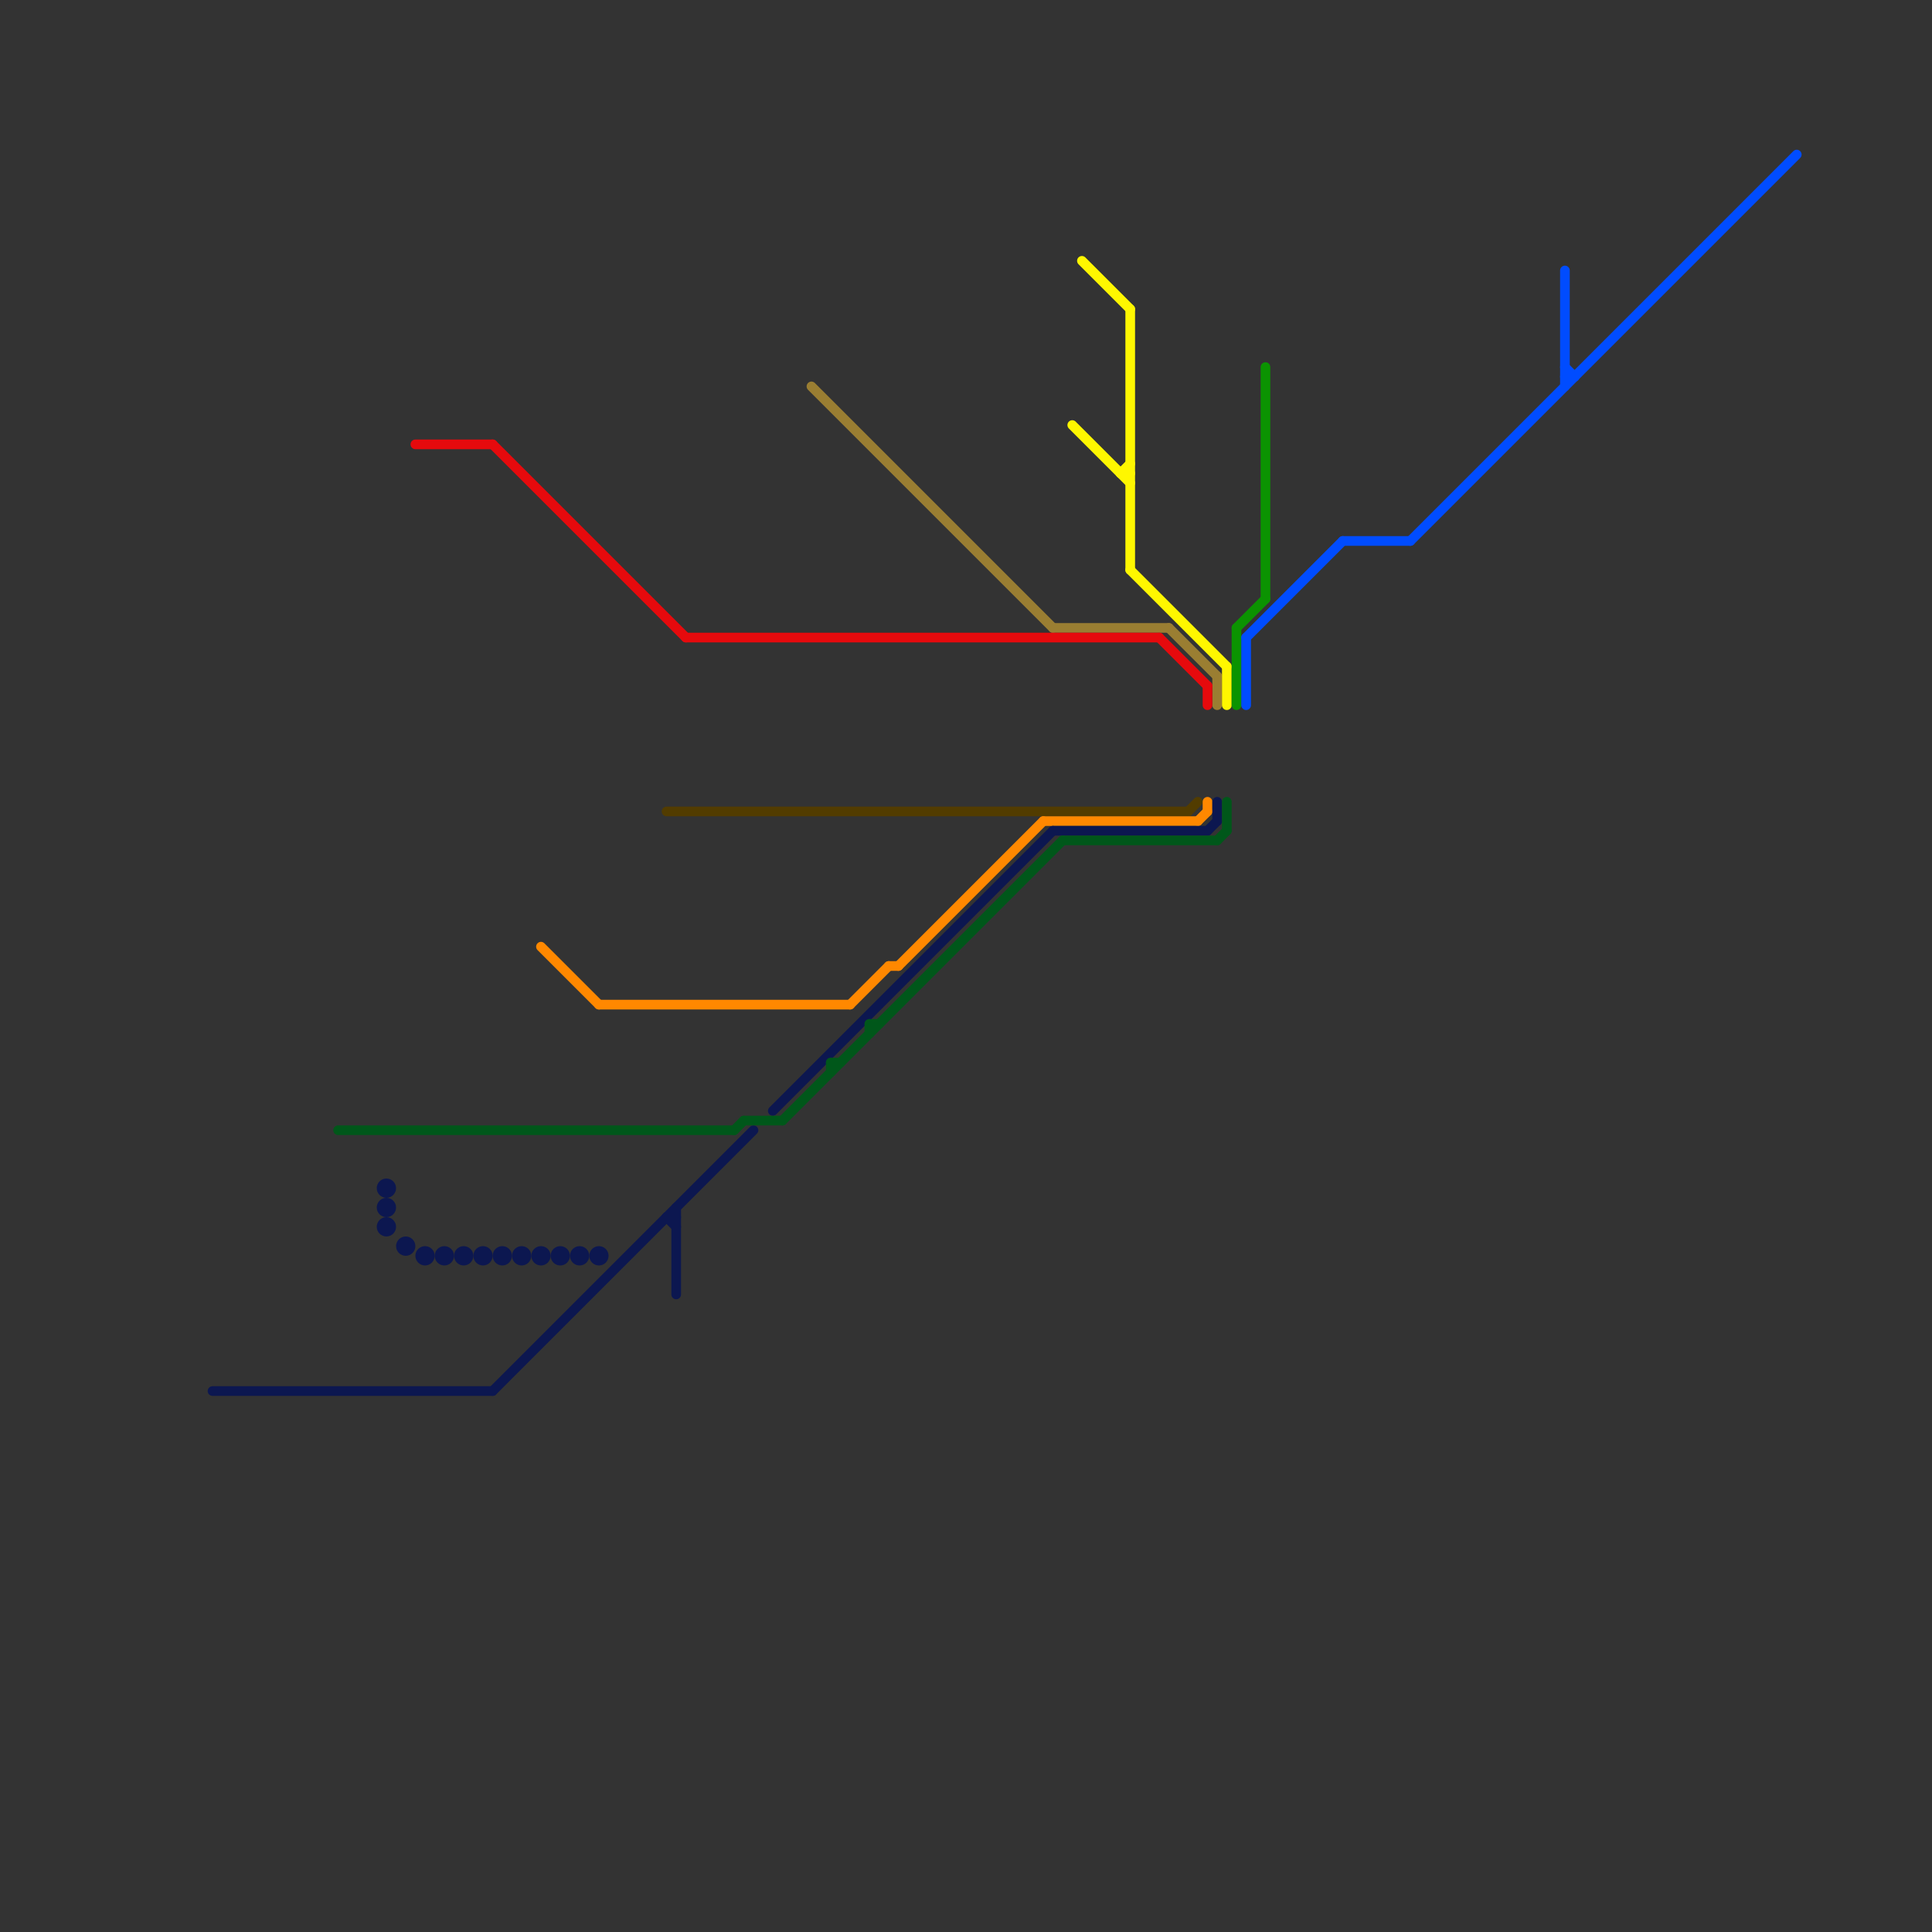 
<svg version="1.1" xmlns="http://www.w3.org/2000/svg" viewBox="0 0 200 200">
<rect x="0" y="0" width="200" height="200" fill="#333333" stroke="none"/>
<style>text { font: 1px Helvetica; font-weight: 600; white-space: pre; dominant-baseline: central; } line { stroke-width: 1; fill: none; stroke-linecap: round; stroke-linejoin: round; } .c0 { stroke: #9a7e32 } .c1 { stroke: #e60a0d } .c2 { stroke: #523c00 } .c3 { stroke: #ff8800 } .c4 { stroke: #0c1750 } .c5 { stroke: #00571a } .c6 { stroke: #fff700 } .c7 { stroke: #0b9301 } .c8 { stroke: #004cff }</style><defs><g id="wm-xf"><circle r="1.2" fill="#000"/><circle r="0.9" fill="#fff"/><circle r="0.6" fill="#000"/><circle r="0.3" fill="#fff"/></g><g id="wm"><circle r="0.6" fill="#000"/><circle r="0.3" fill="#fff"/></g></defs><line class="c0" x1="109" y1="65" x2="121" y2="65"/><line class="c0" x1="121" y1="65" x2="126" y2="70"/><line class="c0" x1="126" y1="70" x2="126" y2="73"/><line class="c0" x1="84" y1="40" x2="109" y2="65"/><line class="c1" x1="71" y1="66" x2="120" y2="66"/><line class="c1" x1="51" y1="46" x2="71" y2="66"/><line class="c1" x1="43" y1="46" x2="51" y2="46"/><line class="c1" x1="120" y1="66" x2="125" y2="71"/><line class="c1" x1="125" y1="71" x2="125" y2="73"/><line class="c2" x1="123" y1="84" x2="124" y2="83"/><line class="c2" x1="69" y1="84" x2="123" y2="84"/><line class="c3" x1="62" y1="104" x2="88" y2="104"/><line class="c3" x1="92" y1="100" x2="93" y2="100"/><line class="c3" x1="125" y1="83" x2="125" y2="84"/><line class="c3" x1="93" y1="100" x2="108" y2="85"/><line class="c3" x1="88" y1="104" x2="92" y2="100"/><line class="c3" x1="56" y1="98" x2="62" y2="104"/><line class="c3" x1="124" y1="85" x2="125" y2="84"/><line class="c3" x1="108" y1="85" x2="124" y2="85"/><line class="c4" x1="126" y1="83" x2="126" y2="85"/><line class="c4" x1="51" y1="144" x2="78" y2="117"/><line class="c4" x1="69" y1="126" x2="70" y2="127"/><line class="c4" x1="22" y1="144" x2="51" y2="144"/><line class="c4" x1="80" y1="115" x2="109" y2="86"/><line class="c4" x1="69" y1="126" x2="70" y2="126"/><line class="c4" x1="125" y1="86" x2="126" y2="85"/><line class="c4" x1="109" y1="86" x2="125" y2="86"/><line class="c4" x1="70" y1="125" x2="70" y2="134"/><circle cx="52" cy="130" r="1" fill="#0c1750" /><circle cx="42" cy="129" r="1" fill="#0c1750" /><circle cx="40" cy="123" r="1" fill="#0c1750" /><circle cx="58" cy="130" r="1" fill="#0c1750" /><circle cx="48" cy="130" r="1" fill="#0c1750" /><circle cx="60" cy="130" r="1" fill="#0c1750" /><circle cx="44" cy="130" r="1" fill="#0c1750" /><circle cx="40" cy="125" r="1" fill="#0c1750" /><circle cx="54" cy="130" r="1" fill="#0c1750" /><circle cx="40" cy="127" r="1" fill="#0c1750" /><circle cx="50" cy="130" r="1" fill="#0c1750" /><circle cx="56" cy="130" r="1" fill="#0c1750" /><circle cx="62" cy="130" r="1" fill="#0c1750" /><circle cx="46" cy="130" r="1" fill="#0c1750" /><line class="c5" x1="81" y1="116" x2="110" y2="87"/><line class="c5" x1="86" y1="110" x2="87" y2="110"/><line class="c5" x1="76" y1="117" x2="77" y2="116"/><line class="c5" x1="90" y1="106" x2="90" y2="107"/><line class="c5" x1="110" y1="87" x2="126" y2="87"/><line class="c5" x1="127" y1="83" x2="127" y2="86"/><line class="c5" x1="35" y1="117" x2="76" y2="117"/><line class="c5" x1="86" y1="110" x2="86" y2="111"/><line class="c5" x1="90" y1="106" x2="91" y2="106"/><line class="c5" x1="126" y1="87" x2="127" y2="86"/><line class="c5" x1="77" y1="116" x2="81" y2="116"/><line class="c6" x1="112" y1="27" x2="117" y2="32"/><line class="c6" x1="111" y1="44" x2="117" y2="50"/><line class="c6" x1="117" y1="32" x2="117" y2="59"/><line class="c6" x1="116" y1="49" x2="117" y2="48"/><line class="c6" x1="117" y1="59" x2="127" y2="69"/><line class="c6" x1="127" y1="69" x2="127" y2="73"/><line class="c6" x1="116" y1="49" x2="117" y2="49"/><line class="c7" x1="128" y1="65" x2="131" y2="62"/><line class="c7" x1="128" y1="65" x2="128" y2="73"/><line class="c7" x1="131" y1="38" x2="131" y2="62"/><line class="c8" x1="162" y1="39" x2="163" y2="39"/><line class="c8" x1="162" y1="38" x2="163" y2="39"/><line class="c8" x1="162" y1="28" x2="162" y2="40"/><line class="c8" x1="139" y1="56" x2="146" y2="56"/><line class="c8" x1="146" y1="56" x2="186" y2="16"/><line class="c8" x1="129" y1="66" x2="129" y2="73"/><line class="c8" x1="129" y1="66" x2="139" y2="56"/>
</svg>
